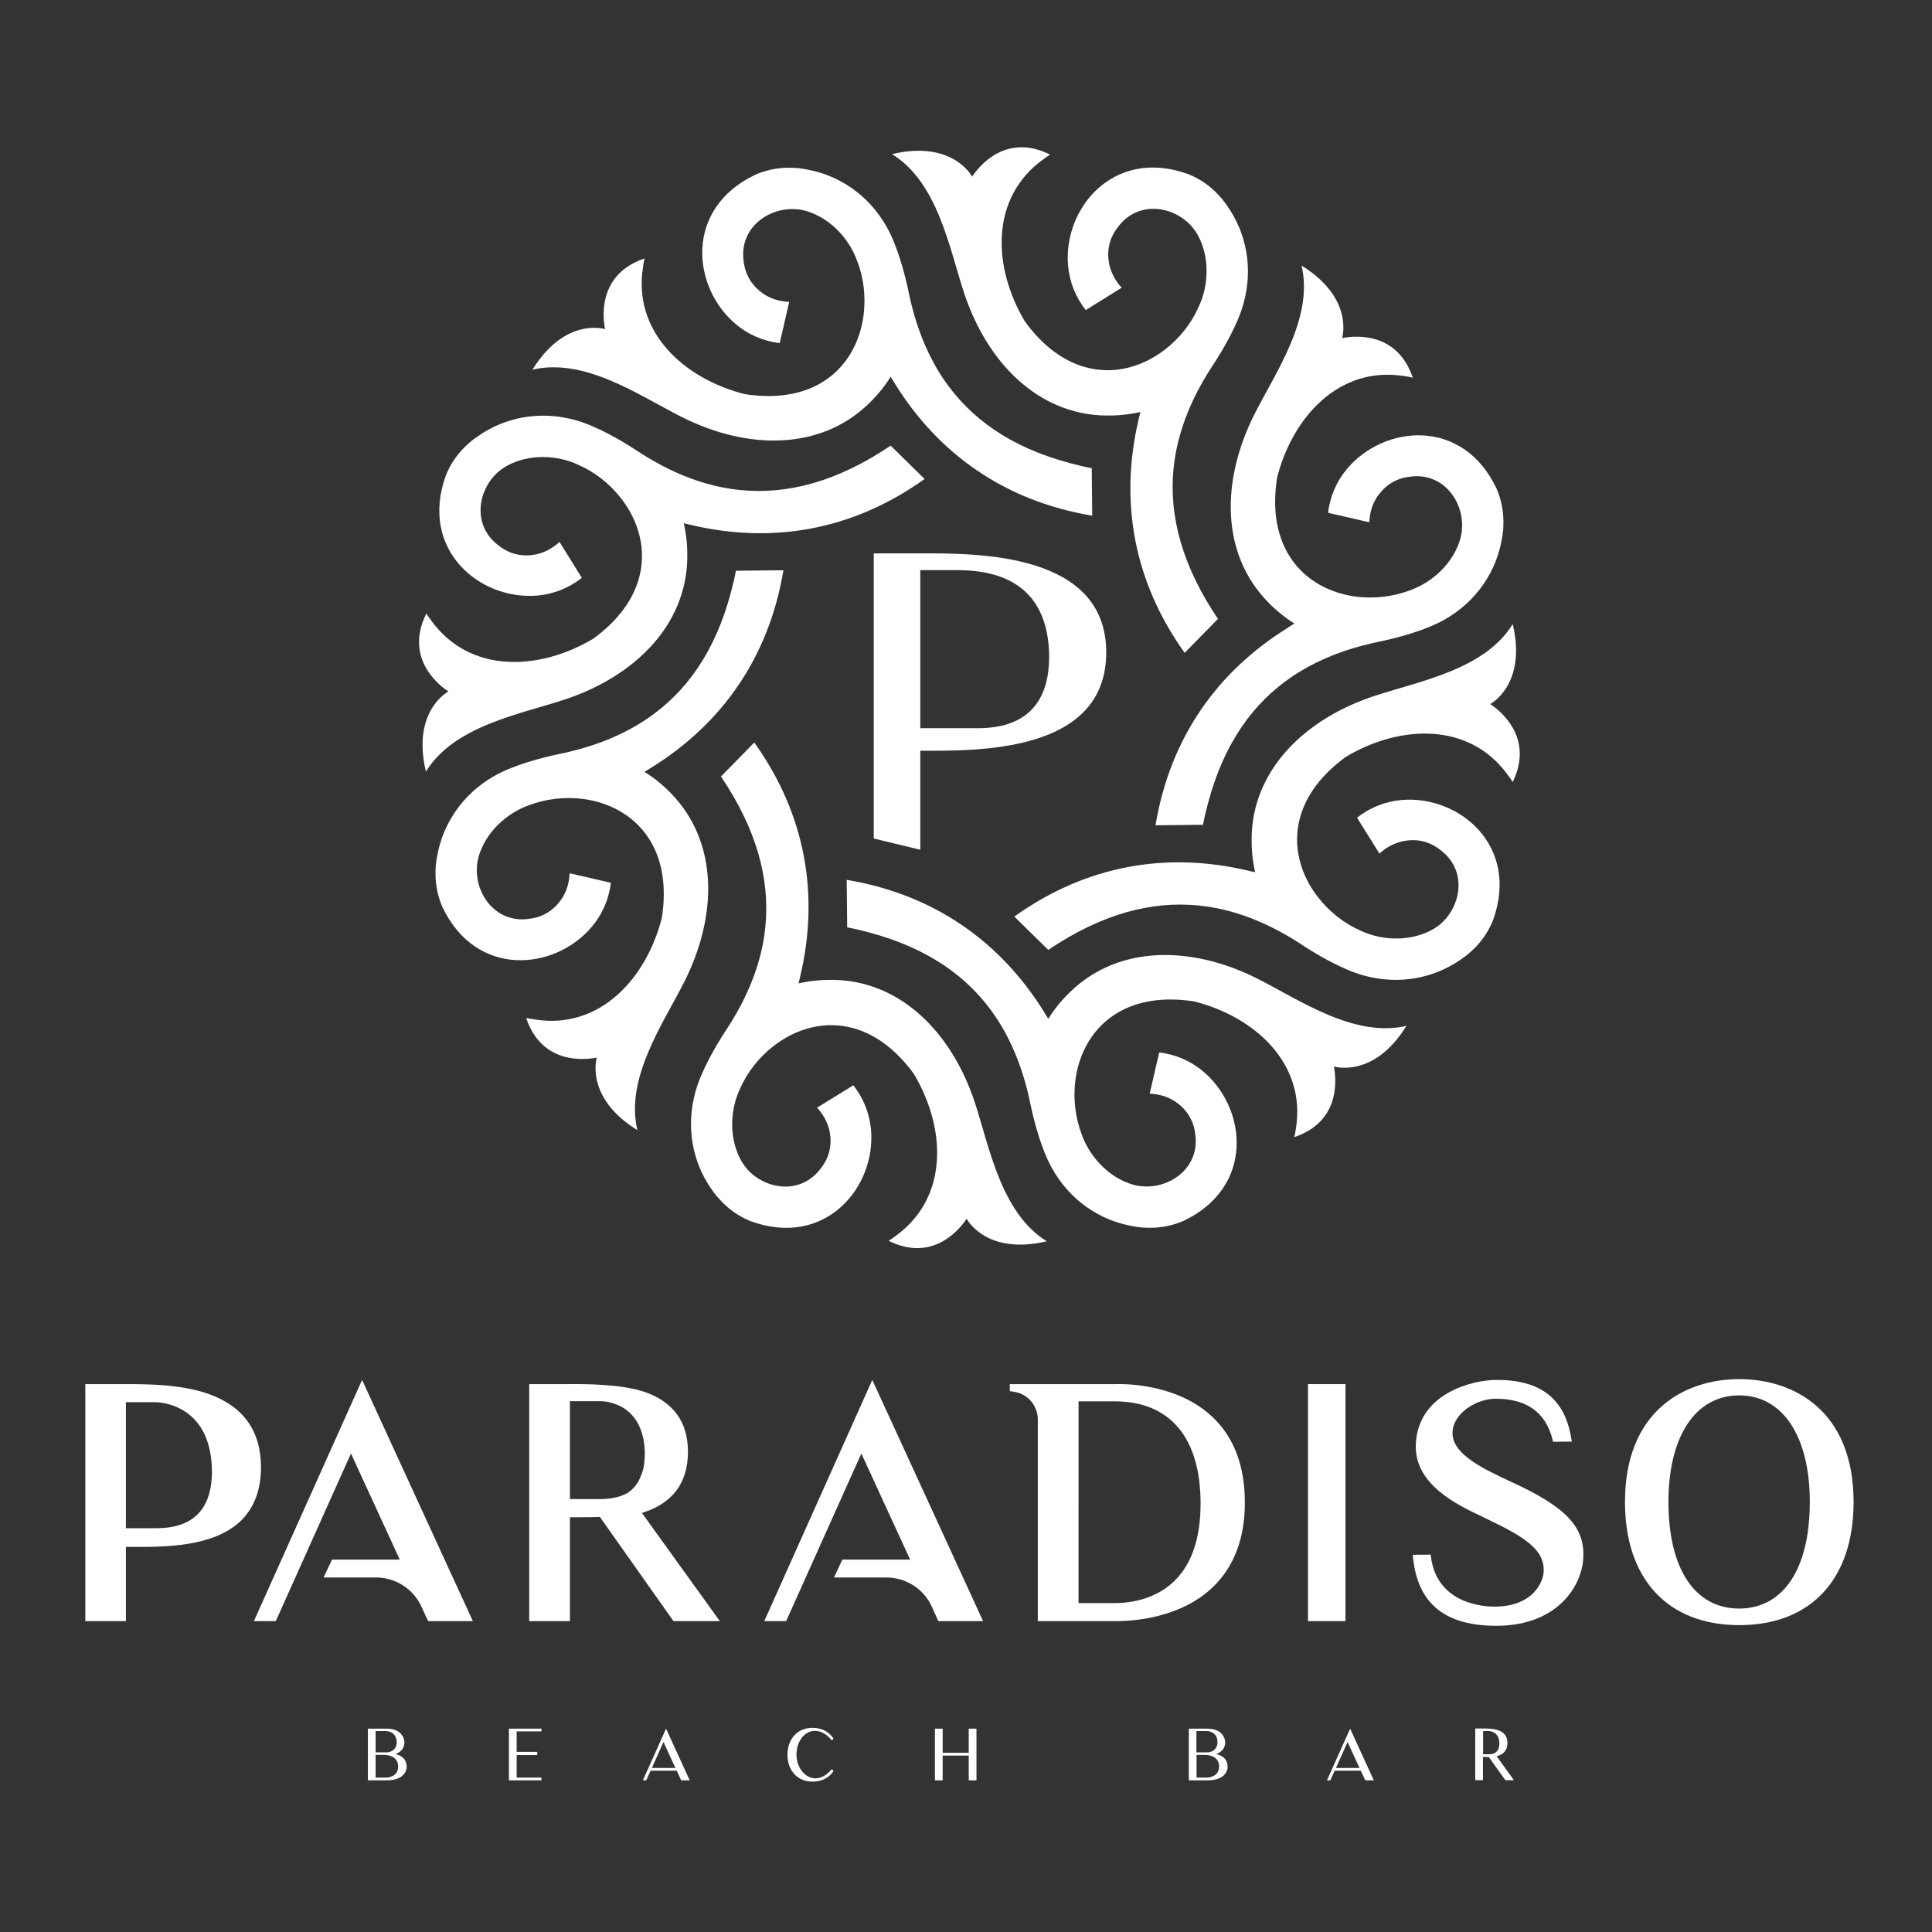 <?xml version="1.0" encoding="utf-8"?>
<!-- Generator: Adobe Illustrator 26.1.0, SVG Export Plug-In . SVG Version: 6.00 Build 0)  -->
<svg version="1.1" id="Livello_1" xmlns="http://www.w3.org/2000/svg" xmlns:xlink="http://www.w3.org/1999/xlink" x="0px" y="0px"
	 viewBox="0 0 1200 1200" style="enable-background:new 0 0 1200 1200;" xml:space="preserve">
<rect x="0" y="0" width="1200" height="1200" fill="#333333" stroke="none"/>
<style type="text/css">
	.st0{fill:#FFFFFF;}
</style>
<g>
	<g>
		<path class="st0" d="M427.3,901.7c0-18.2-8.8-30.6-26.2-36.9c-14.2-5.1-36.7-5.2-48-5.1h-24.4v147.2H354v-64.5
			c4,0,13.8,0,18.6-0.2l45.7,64.7h28.8l-48.4-67.2C417.7,933.9,427.3,921.1,427.3,901.7 M397.3,918.5c-0.6,1.5-1.7,3.3-3.2,5
			c-1.1,1.3-2.3,2.4-4,3.6c-2.7,1.6-6.1,2.8-9.8,3.4c-2.4,0.4-4.9,0.6-7.4,0.6H354v-60.8h18.9c2.7,0,26.6,0.9,27.6,31.5
			c0,3.7-0.3,7-0.7,9.6C399.1,914.1,398.3,916.4,397.3,918.5"/>
		<path class="st0" d="M693,859.7h-65.8v4.4l1.6,0.2c10.3,1.1,15.8,9.7,15.8,17.2v125.4h47.7c0.4,0,0.9,0,1.5,0
			c9,0,39.6-1.5,60-21.6c12.9-12.6,19.4-30.1,19.4-52c0-22.1-6.4-39.7-19.1-52.2C734.4,861.5,704.7,859.4,693,859.7 M669.9,870.4
			h22.3c34.4,0,53.3,22.3,53.5,62.9c0.1,21.3-5.2,37.6-15.8,48.2c-9.1,9.2-22.5,14.2-37.7,14.2h-22.3V870.4z"/>
		<rect x="812.4" y="859.7" class="st0" width="23.3" height="147.2"/>
		<path class="st0" d="M938.4,920.3c-17.3-8.1-36.9-17.2-36.2-30.9c0.5-11.5,14.6-20.5,26.4-20.6c19.4-0.2,31.4,8.3,35.7,25.3
			l0.3,1.4l11.7-0.1l-0.4-2.2c-4-24.6-19.3-36.4-47-36.1c-13.2,0.1-48,7.6-49.5,39.8c-1.2,25.2,25.9,37.9,42,45.5l0.8,0.4
			c25.8,12.2,37.2,19.9,36.6,33.5c-0.3,5.9-6.2,21.4-30.1,21.6c-6,0.1-36-1.1-39.9-30.8l-0.2-1.5l-11.1,0.1l0.2,2.1
			c3,28.6,20.3,42.3,52.7,42c37.5-0.4,52.2-25.3,53-42C984.5,948.4,972.7,936,938.4,920.3"/>
		<path class="st0" d="M1080.3,856.6c-34.4,0-71,20.1-71,76.3c0,47.9,26.6,76.5,71,76.5c44.5,0,71-28.6,71-76.5
			C1151.3,876.6,1114.6,856.6,1080.3,856.6 M1124.1,932.9c0,41.5-16.4,66.2-43.9,66.2c-27.5,0-43.9-24.7-43.9-66.2
			c0-40.8,16.8-66.2,43.9-66.2C1107.3,866.7,1124.1,892.1,1124.1,932.9"/>
		<path class="st0" d="M474.7,1006.9h13.6L535,902.8l30.3,65.9h-42.1l-5.2,11.1h32.5c12.2,0,23.3,7.1,28.3,18.2l4,8.9h27.8
			l-68.8-149.8L474.7,1006.9z"/>
		<path class="st0" d="M157.7,1006.9h13.6L218,902.8l30.3,65.9h-42.1l-5.2,11.1h32.5c12.2,0,23.3,7.1,28.3,18.2l4.1,8.9h27.8
			l-68.8-149.8L157.7,1006.9z"/>
		<path class="st0" d="M130.1,866c-17.5-6.3-38.6-6.3-52.6-6.3H53v147.2h25.2v-46.1l3.1,0c20.6,0.1,51.6,0.3,68.7-16.6
			c8-8,12.1-19,12.1-32.9C162.1,889,151.3,873.7,130.1,866 M78.2,870.9h17.6c3.5,0,34.3,1.1,35.8,40.8c0.4,12.7-2.5,22.3-8.5,28.5
			c-8.7,9-21.7,9-27.3,9H78.2V870.9z"/>
		<path class="st0" d="M252.6,1097.5c0,1.8-1.3,8.3-12.4,8.3h-11.7v-32.1h11.7c9.9,0,11,7,11,8.4c0,4.4-2.9,6.4-5.6,7.4
			C248.8,1090.2,252.6,1092.2,252.6,1097.5 M239.5,1075.2h-6.2v13.2h7.1c2.6,0,6-2,6-6.2C246.4,1077.8,243.5,1075.2,239.5,1075.2
			 M247.3,1097.2c0-6.6-7-7.2-8.3-7.2h-5.7v14.1h6.9C240.2,1104.1,247.3,1103.9,247.3,1097.2"/>
		<polygon class="st0" points="336.3,1104.1 336.3,1105.8 316.1,1105.8 316.1,1073.7 336.3,1073.7 336.3,1075.4 320.9,1075.4 
			320.9,1088.1 333.7,1088.1 333.7,1090.1 320.9,1090.1 320.9,1104.1 		"/>
		<path class="st0" d="M399.3,1105.8l14.4-32.1l14.7,32.1h-5.3l-2.8-6h-16.2l-2.7,6H399.3z M404.9,1098.1h14.6l-7.4-16.1
			L404.9,1098.1z"/>
		<path class="st0" d="M517.7,1099.9c-0.4,0.8-3.9,6.7-13.1,6.7c-9.8,0-15.5-7.5-15.5-16.7c0-9.2,5.7-16.7,15.5-16.7
			c9.2,0,12.7,6.1,13.1,6.7l-1,1.1c-10-12-22-4.1-22,8.9c0,11.9,11.9,21,21.9,9L517.7,1099.9z"/>
		<polygon class="st0" points="606.5,1073.7 606.5,1105.8 601.7,1105.8 601.7,1090.4 585.5,1090.4 585.5,1105.8 580.7,1105.8 
			580.7,1073.7 585.5,1073.7 585.5,1088.7 601.7,1088.7 601.7,1073.7 		"/>
		<path class="st0" d="M762.5,1097.5c0,1.8-1.3,8.3-12.4,8.3h-11.7v-32.1H750c9.9,0,11,7,11,8.4c0,4.4-2.9,6.4-5.6,7.4
			C758.7,1090.2,762.5,1092.2,762.5,1097.5 M749.3,1075.2h-6.2v13.2h7.1c2.6,0,6-2,6-6.2C756.3,1077.8,753.4,1075.2,749.3,1075.2
			 M757.2,1097.2c0-6.6-7-7.2-8.3-7.2h-5.7v14.1h6.9C750,1104.1,757.2,1103.9,757.2,1097.2"/>
		<path class="st0" d="M824.2,1105.8l14.4-32.1l14.7,32.1H848l-2.8-6h-16.2l-2.7,6H824.2z M829.8,1098.1h14.6l-7.4-16.1
			L829.8,1098.1z"/>
		<path class="st0" d="M924.7,1091.3c-1.3,0-2.5,0-3.6,0v14.4h-4.8v-32.1h4.8c5,0,15.2-0.1,15.2,9c0,5.1-3.1,7.3-6.7,8.2l10.7,14.9
			H935L924.7,1091.3z M926.3,1089.5c0.8-0.1,1.7-0.4,2.4-0.8c0.3-0.3,0.6-0.5,1-0.9c0.3-0.4,0.6-0.8,0.8-1.2
			c0.3-0.5,0.4-1.1,0.6-1.7c0.1-0.7,0.2-1.5,0.2-2.2c-0.2-7-5.6-7.5-6.6-7.5h-3.5v14.4h3.5C925.2,1089.7,925.7,1089.6,926.3,1089.5"
			/>
		<path class="st0" d="M571.6,343.7h-28.9v108.6v3.7v64.8l28.9,7v-61.5c34.6,0,115.5,1.9,115.5-61.1
			C687.1,342.8,606.2,343.7,571.6,343.7 M606.1,452.3h-12h-22.5v-98.2h22c18.2,0,56.2,3,58,51C653.1,451.7,618.1,452.3,606.1,452.3"
			/>
		<path class="st0" d="M598.7,181.6c14.3,43.7,46.2,75.9,88.1,76.5c6.9,0.1,14-0.5,21.5-2.2c-0.4,1.7-0.8,3.4-1.2,5.1
			c-11.6,49.8-3.4,99.6,28.7,144.5l20.7-21.1c-2.7-4-5.2-8-7.5-11.9c-19.1-32.9-24.1-63.4-18.5-92.3c3.6-18.3,11.4-36,22.8-53.3
			c6.6-10,15.4-25.3,19-38.1c6.3-22.5,1.6-44.2-9.7-60.4c-1.1-1.6-2.3-3.3-3.5-4.8c-0.3-0.4-0.7-0.7-1-1.1c-1-1.2-2.2-2.3-3.3-3.5
			c-4.8-4.6-10.5-8.4-16.9-10.9c-46.4-16.7-77.7,21.5-74.5,57c0.9,9.8,4.5,19.3,11,27.5l22.3-13.9c-3.2-3.4-5.6-7.5-7-11.8
			c-0.3-1-0.6-2-0.8-3.1c-1.5-7.6-0.1-15.6,5.2-22.4c12.3-17.1,34.4-13.7,45.8-1.1c0.6,0.7,1.2,1.4,1.7,2.1c0.9,1.2,1.7,2.4,2.4,3.7
			c7.3,13.3,7,30.8,0.5,44.5c-4.5,10.2-11.8,19.5-20.9,26.5c-13.8,10.7-31.7,16-49.7,10.9c-12.8-3.6-25.7-12.4-37.3-28.3
			c-20-33.5-21.9-76.6,11.2-100.6c1.4-1,2.8-2.1,4.4-3.1c-25.3-12.6-42,4.1-48.4,13.7c0,0-11.9-22.9-49.6-14c-0.1,0-0.1,0-0.2,0
			C582.4,113.2,589.5,153.6,598.7,181.6"/>
		<path class="st0" d="M423.2,258.9c41,20.7,86.3,21,116.4-8.2c5-4.8,9.6-10.3,13.6-16.7c0.9,1.5,1.8,3,2.7,4.4
			c27,43.4,68,72.8,122.5,81.9l-0.3-29.5c-4.8-0.9-9.3-2-13.7-3.2c-36.8-9.8-61.9-27.8-78.4-52.2c-10.4-15.5-17.4-33.5-21.6-53.8
			c-2.4-11.7-7-28.8-13.5-40.4c-11.4-20.4-30.1-32.4-49.6-35.9c-2-0.4-3.9-0.7-5.9-0.9c-0.5,0-1,0-1.5-0.1c-1.6-0.1-3.2-0.1-4.8-0.1
			c-6.7,0.1-13.4,1.5-19.7,4.2c-44.6,21-39.7,70.1-12.3,93c7.5,6.3,16.8,10.5,27.2,11.7l5.9-25.6c-4.7-0.2-9.3-1.3-13.3-3.4
			c-0.9-0.5-1.9-1-2.7-1.6c-6.4-4.3-11.1-11-12.2-19.5c-3.4-20.8,14.7-34,31.6-33.1c0.9,0.1,1.8,0.1,2.7,0.2
			c1.5,0.2,2.9,0.5,4.3,0.9c14.6,4.2,26.7,16.8,31.8,31.1c4.1,10.4,5.4,22.2,4,33.5c-2.2,17.4-11.1,33.7-27.4,42.8
			c-11.6,6.5-27,9.4-46.4,6.4c-37.9-9.6-69.7-38.7-63.2-79c0.3-1.8,0.5-3.5,1-5.3c-26.8,9-26.8,32.6-24.6,43.9c0,0-24.6-7.8-45,25.1
			c0,0-0.1,0.1-0.1,0.1C363.3,222,396.9,245.6,423.2,258.9"/>
		<path class="st0" d="M350.4,434.6c43.7-14.3,75.9-46.2,76.5-88.1c0.1-6.9-0.5-14-2.2-21.5c1.7,0.4,3.4,0.8,5.1,1.2
			c49.8,11.6,99.6,3.4,144.5-28.7l-21.1-20.7c-4,2.7-8,5.2-11.9,7.5c-32.9,19.1-63.4,24.1-92.3,18.5c-18.3-3.6-36-11.4-53.3-22.8
			c-10-6.6-25.3-15.4-38.1-19c-22.5-6.3-44.2-1.6-60.4,9.7c-1.6,1.1-3.3,2.3-4.8,3.5c-0.4,0.3-0.7,0.7-1.1,1c-1.2,1-2.3,2.2-3.5,3.3
			c-4.6,4.8-8.4,10.5-10.9,16.9c-16.7,46.4,21.5,77.7,57,74.5c9.8-0.9,19.3-4.5,27.5-11l-13.9-22.3c-3.4,3.2-7.5,5.6-11.8,7
			c-1,0.3-2,0.6-3.1,0.8c-7.6,1.5-15.6,0.1-22.4-5.2c-17.1-12.3-13.7-34.4-1.1-45.8c0.7-0.6,1.4-1.2,2.1-1.7
			c1.2-0.9,2.4-1.7,3.7-2.4c13.3-7.3,30.8-7,44.5-0.5c10.2,4.5,19.5,11.8,26.5,20.9c10.7,13.8,16,31.7,10.9,49.7
			c-3.6,12.8-12.4,25.7-28.3,37.3c-33.5,20-76.6,21.9-100.6-11.2c-1-1.4-2.1-2.8-3.1-4.4c-12.6,25.3,4.1,42,13.7,48.4
			c0,0-22.9,11.9-14,49.6c0,0.1,0,0.1,0,0.2C282,450.9,322.4,443.8,350.4,434.6"/>
		<path class="st0" d="M417,493c-4.8-5-10.3-9.6-16.7-13.6c1.5-0.9,3-1.8,4.4-2.7c43.4-27,72.8-68,81.9-122.5l-29.5,0.3
			c-0.9,4.8-2,9.3-3.2,13.7c-9.8,36.8-27.8,61.9-52.2,78.4c-15.5,10.4-33.5,17.4-53.8,21.6c-11.7,2.4-28.8,7-40.4,13.5
			c-20.4,11.4-32.3,30.1-35.9,49.6c-0.4,2-0.7,3.9-0.9,5.9c-0.1,0.5-0.1,1-0.1,1.5c-0.1,1.6-0.1,3.2-0.1,4.8
			c0.1,6.7,1.5,13.4,4.2,19.7c21,44.6,70.1,39.7,93,12.3c6.3-7.5,10.5-16.8,11.7-27.2l-25.6-5.9c-0.2,4.7-1.3,9.3-3.4,13.3
			c-0.5,0.9-1,1.9-1.6,2.7c-4.3,6.4-11,11.1-19.5,12.2c-20.8,3.4-34-14.7-33.1-31.6c0.1-0.9,0.1-1.8,0.2-2.7
			c0.3-1.5,0.5-2.9,0.9-4.3c4.2-14.6,16.8-26.7,31.1-31.8c10.4-4,22.2-5.4,33.5-4c17.3,2.2,33.7,11.1,42.8,27.4
			c6.5,11.6,9.4,27,6.4,46.4c-9.6,37.9-38.7,69.7-79,63.2c-1.8-0.3-3.5-0.5-5.3-0.9c9,26.8,32.6,26.8,43.9,24.6
			c0,0-7.8,24.6,25.1,45c0,0,0.1,0.1,0.1,0.1c-7.7-32.3,15.8-65.9,29.1-92.1C445.9,568.4,446.1,523.1,417,493"/>
		<path class="st0" d="M605.6,685.1c-14.3-43.7-46.2-75.9-88.1-76.5c-6.9-0.1-14,0.5-21.5,2.2c0.4-1.7,0.8-3.4,1.2-5.1
			c11.6-49.8,3.4-99.6-28.7-144.5l-20.7,21.1c2.7,4,5.2,8,7.5,11.9c19.1,32.9,24.1,63.4,18.5,92.3c-3.6,18.3-11.4,36-22.8,53.3
			c-6.6,10-15.4,25.3-19,38.1c-6.3,22.5-1.6,44.2,9.7,60.4c1.1,1.6,2.3,3.3,3.6,4.8c0.3,0.4,0.7,0.7,1,1.1c1,1.2,2.2,2.3,3.3,3.5
			c4.8,4.6,10.5,8.4,16.9,10.9c46.4,16.7,77.7-21.5,74.5-57c-0.9-9.8-4.5-19.3-11-27.5L507.5,688c3.2,3.4,5.6,7.5,7,11.8
			c0.3,1,0.6,2,0.8,3.1c1.5,7.6,0.1,15.6-5.2,22.4c-12.3,17.1-34.4,13.7-45.8,1.1c-0.6-0.7-1.2-1.4-1.7-2.1
			c-0.9-1.2-1.7-2.4-2.4-3.7c-7.3-13.3-7-30.8-0.5-44.5c4.5-10.2,11.8-19.5,20.9-26.5c13.8-10.7,31.7-16,49.7-10.9
			c12.8,3.6,25.7,12.4,37.3,28.3c20,33.5,21.9,76.6-11.2,100.6c-1.4,1-2.8,2.1-4.4,3.1c25.3,12.6,42-4.1,48.4-13.7
			c0,0,11.9,22.9,49.6,14c0.1,0,0.1,0,0.2,0C621.9,753.5,614.7,713.1,605.6,685.1"/>
		<path class="st0" d="M781.1,607.9c-41-20.7-86.3-21-116.4,8.2c-5,4.8-9.6,10.3-13.6,16.7c-0.9-1.5-1.8-3-2.7-4.4
			c-27-43.4-68-72.8-122.5-81.9l0.3,29.5c4.8,0.9,9.3,2,13.7,3.2c36.8,9.8,61.9,27.8,78.4,52.2c10.4,15.5,17.4,33.5,21.6,53.8
			c2.4,11.7,7,28.8,13.5,40.4c11.4,20.4,30.1,32.4,49.6,35.9c2,0.4,3.9,0.7,5.9,0.9c0.5,0,1,0,1.5,0.1c1.6,0.1,3.2,0.1,4.8,0.1
			c6.7-0.1,13.4-1.5,19.7-4.2c44.6-21,39.7-70.1,12.3-93c-7.5-6.3-16.8-10.5-27.2-11.7l-5.9,25.6c4.7,0.2,9.3,1.3,13.3,3.4
			c0.9,0.5,1.9,1,2.7,1.6c6.4,4.3,11.1,11,12.2,19.5c3.4,20.8-14.7,34-31.6,33.1c-0.9-0.1-1.8-0.1-2.7-0.2c-1.5-0.2-2.9-0.5-4.3-0.9
			c-14.6-4.2-26.7-16.8-31.8-31.1c-4-10.4-5.4-22.2-4-33.5c2.2-17.4,11.1-33.7,27.4-42.8c11.6-6.5,27-9.4,46.4-6.4
			c37.9,9.6,69.7,38.7,63.2,79c-0.3,1.8-0.5,3.5-1,5.3c26.8-9,26.8-32.6,24.6-43.9c0,0,24.6,7.8,45-25.1c0,0,0.1-0.1,0.1-0.1
			C841,644.7,807.4,621.2,781.1,607.9"/>
		<path class="st0" d="M925.6,437.3c0,0,22.9-11.9,14-49.6c0-0.1,0-0.1,0-0.1c-17.4,28.3-57.8,35.4-85.7,44.6
			c-43.7,14.3-75.9,46.2-76.5,88.1c-0.1,6.9,0.5,14,2.2,21.5c-1.7-0.4-3.4-0.8-5.1-1.2c-49.8-11.6-99.6-3.4-144.5,28.7l21.1,20.7
			c4-2.7,8-5.2,11.9-7.5c32.9-19.1,63.4-24.1,92.3-18.5c18.3,3.6,36,11.4,53.3,22.8c10,6.6,25.3,15.4,38.1,19
			c22.5,6.3,44.2,1.6,60.4-9.7c1.6-1.1,3.3-2.3,4.8-3.5c0.4-0.3,0.7-0.7,1.1-1c1.2-1,2.3-2.2,3.5-3.3c4.6-4.8,8.4-10.5,10.9-16.9
			c16.7-46.4-21.5-77.7-57-74.5c-9.8,0.9-19.3,4.5-27.5,11l13.9,22.3c3.4-3.2,7.5-5.6,11.9-7c1-0.3,2-0.6,3.1-0.8
			c7.6-1.5,15.6-0.1,22.4,5.2c17.1,12.3,13.7,34.4,1.1,45.8c-0.7,0.6-1.4,1.2-2.1,1.7c-1.2,0.9-2.4,1.7-3.7,2.4
			c-13.3,7.3-30.8,7-44.5,0.5c-10.2-4.5-19.5-11.8-26.5-20.9c-10.7-13.8-16-31.7-10.9-49.7c3.6-12.8,12.4-25.7,28.3-37.3
			c33.5-20,76.6-21.9,100.6,11.2c1,1.4,2.1,2.8,3.1,4.4C951.9,460.4,935.2,443.7,925.6,437.3"/>
		<path class="st0" d="M787.3,373.7c4.8,5,10.3,9.6,16.7,13.6c-1.5,0.9-3,1.8-4.4,2.8c-43.4,27-72.8,68-81.9,122.5l29.5-0.3
			c0.9-4.8,2-9.3,3.2-13.7c9.8-36.8,27.8-61.9,52.2-78.4c15.5-10.4,33.5-17.4,53.8-21.6c11.7-2.4,28.8-7,40.4-13.5
			c20.4-11.4,32.4-30.1,35.9-49.6c0.4-2,0.7-3.9,0.9-5.9c0.1-0.5,0.1-1,0.1-1.5c0.1-1.6,0.1-3.2,0.1-4.8c-0.1-6.7-1.5-13.4-4.2-19.7
			c-21-44.6-70.1-39.7-93-12.3c-6.3,7.5-10.5,16.8-11.7,27.2l25.6,5.9c0.2-4.7,1.3-9.3,3.4-13.3c0.5-0.9,1-1.9,1.6-2.7
			c4.3-6.4,11-11.1,19.5-12.2c20.8-3.4,34,14.7,33.1,31.6c-0.1,0.9-0.1,1.8-0.2,2.7c-0.3,1.5-0.5,2.9-0.9,4.3
			c-4.2,14.6-16.8,26.7-31.1,31.8c-10.4,4-22.2,5.4-33.5,4c-17.3-2.2-33.7-11.1-42.8-27.4c-6.5-11.6-9.4-27-6.4-46.4
			c9.6-37.9,38.7-69.7,79-63.2c1.8,0.3,3.5,0.5,5.3,1c-9-26.8-32.6-26.8-43.9-24.6c0,0,7.8-24.6-25.1-45c0,0-0.1-0.1-0.1-0.1
			c7.7,32.3-15.8,65.9-29.1,92.1C758.4,298.3,758.2,343.6,787.3,373.7"/>
	</g>
</g>
</svg>
